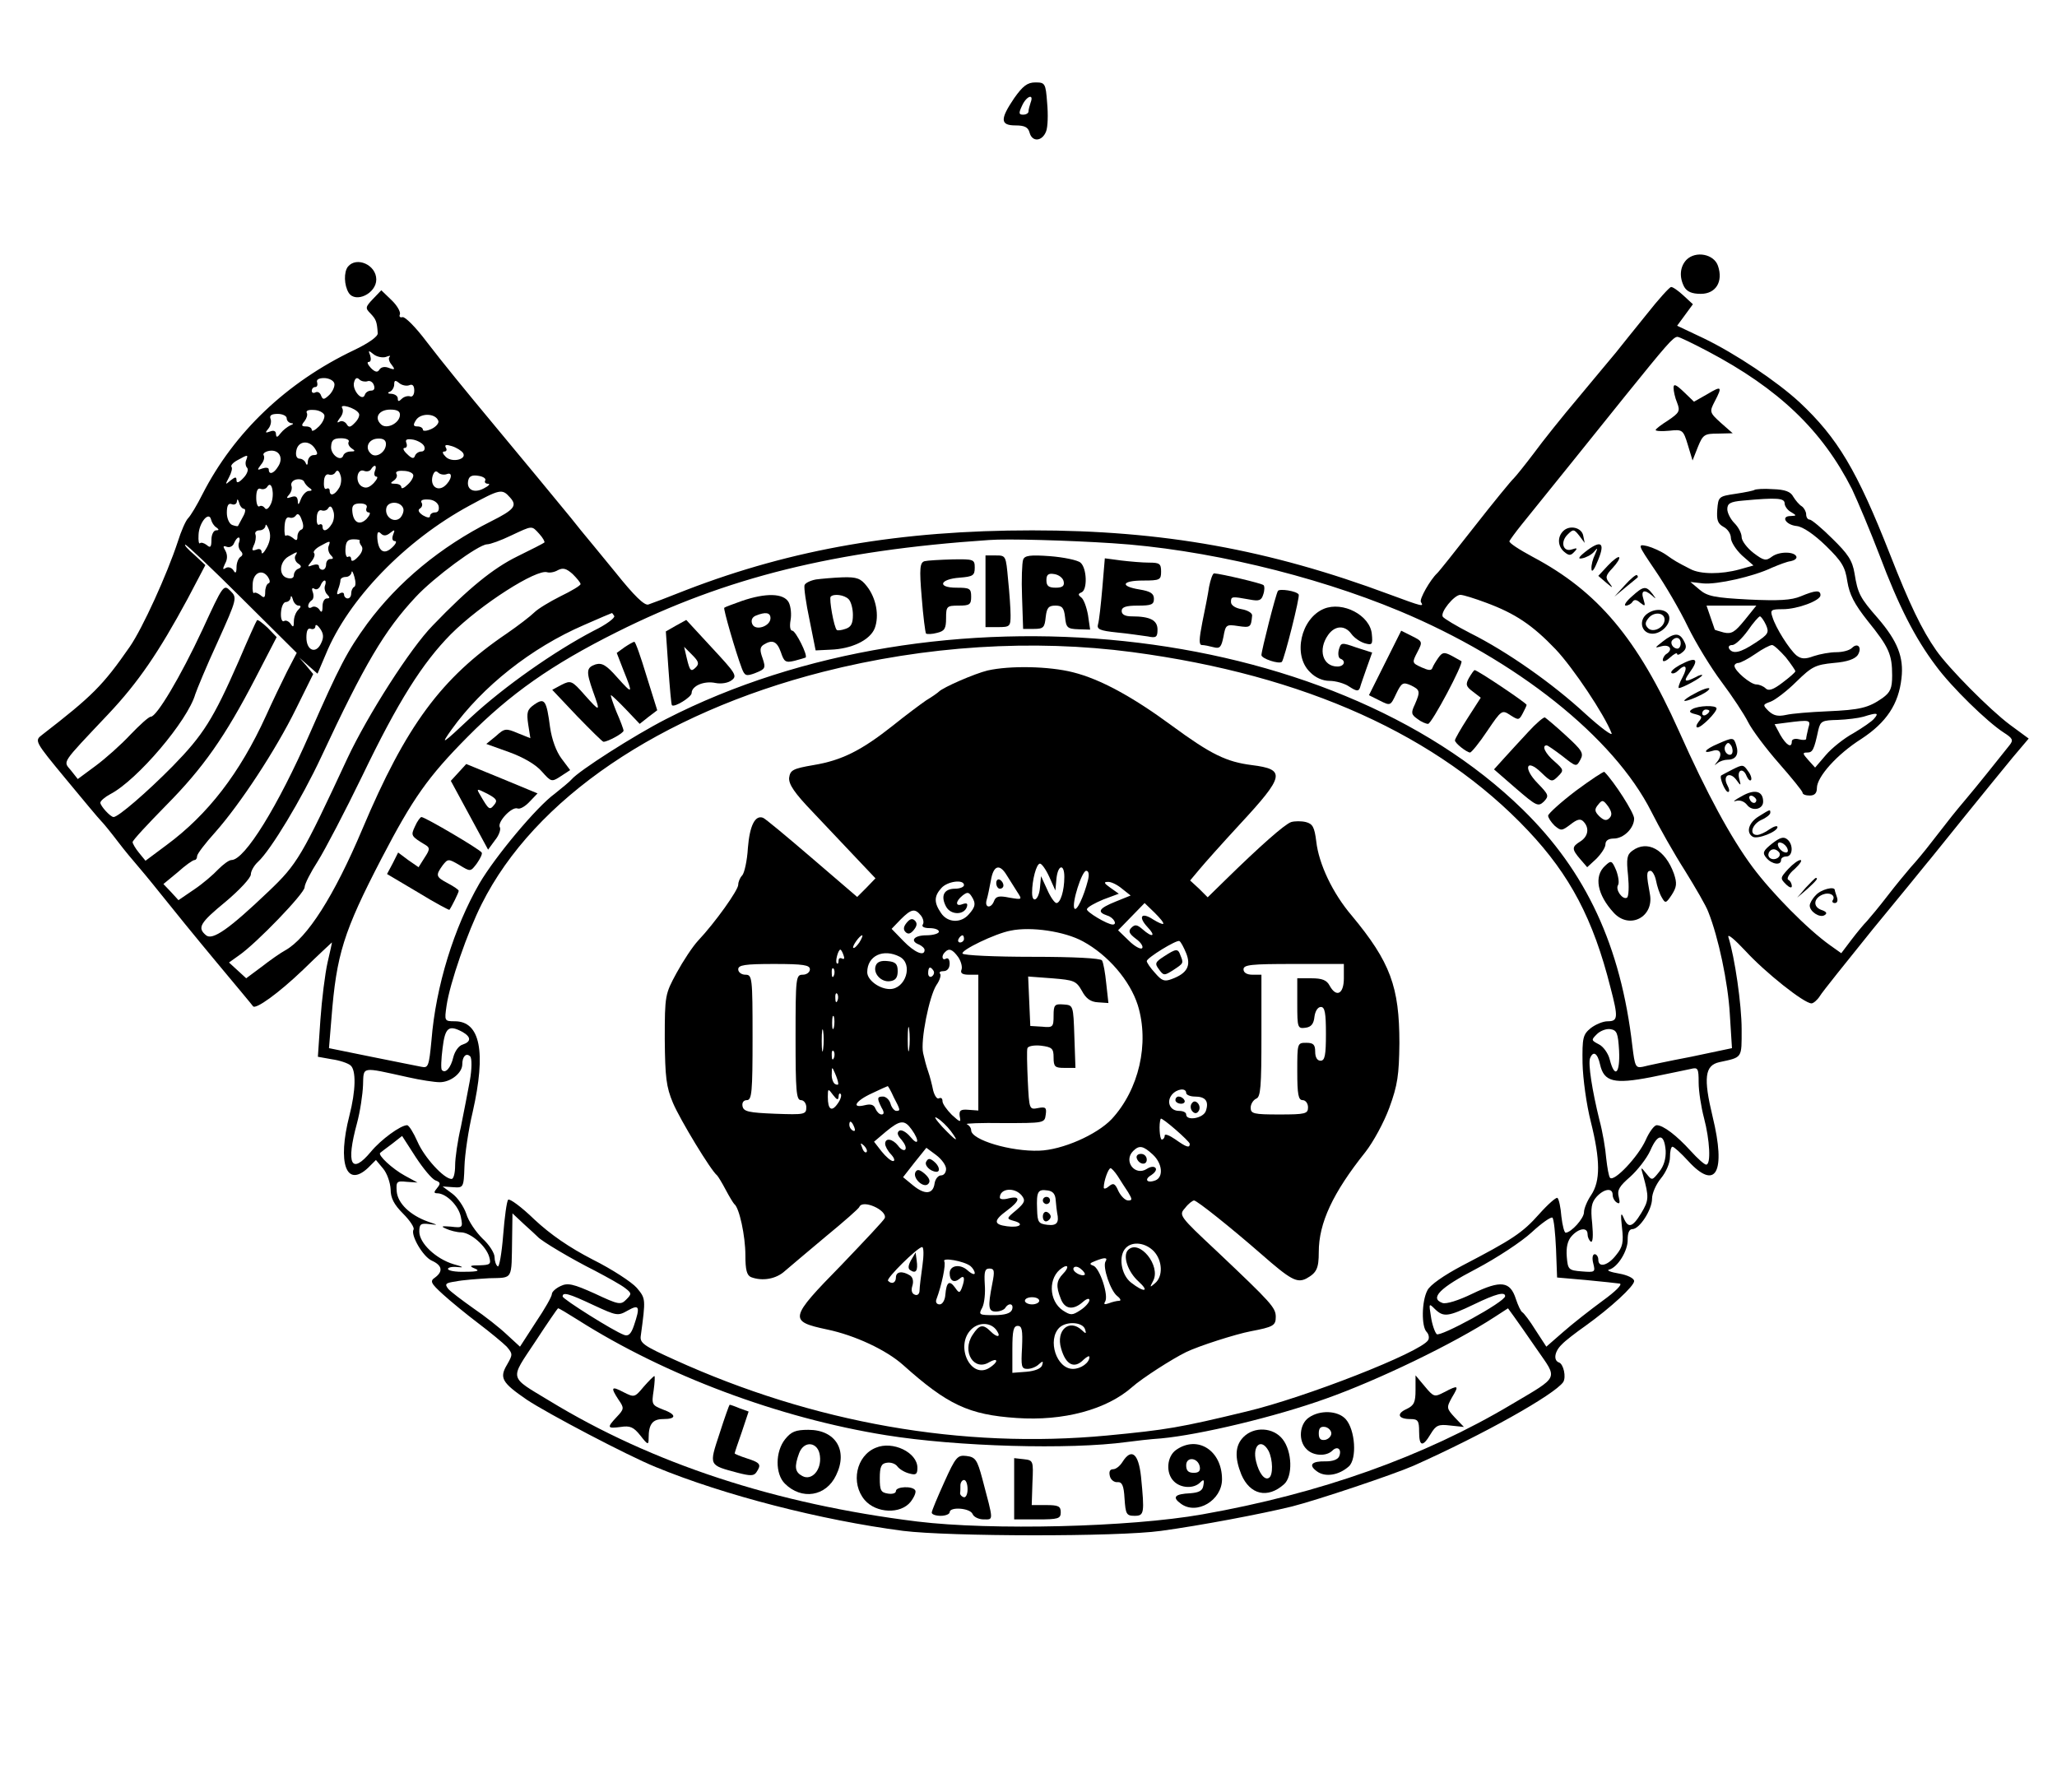 <?xml version="1.0" standalone="no"?>
<!DOCTYPE svg PUBLIC "-//W3C//DTD SVG 20010904//EN" "http://www.w3.org/TR/2001/REC-SVG-20010904/DTD/svg10.dtd">
<svg xmlns="http://www.w3.org/2000/svg" version="1.0" width="574pt" height="500pt" viewBox="0 0 574 500" preserveAspectRatio="xMidYMid meet">

<g transform="translate(0,500) scale(0.1,-0.1)" fill="#000000" stroke="none">
<path d="M2830 4726 c-40 -59 -39 -76 4 -76 25 0 35 -5 39 -20 7 -27 35 -25 46 3 5 12 6 48 3 80 -4 55 -6 57 -33 57 -22 0 -35 -10 -59 -44z m46 -12 c-3 -9 -6 -20 -6 -25 0 -5 -7 -9 -15 -9 -12 0 -13 4 -3 25 12 27 34 35 24 9z"/>
<path d="M4706 4275 c-18 -19 -21 -48 -6 -76 8 -13 21 -19 46 -19 42 0 63 34 48 78 -11 33 -62 43 -88 17z"/>
<path d="M971 4256 c-12 -15 -11 -52 2 -73 19 -30 77 -2 77 37 0 41 -55 65 -79 36z"/>
<path d="M4595 4123 c-33 -41 -72 -89 -86 -107 -14 -17 -62 -74 -105 -126 -44 -52 -100 -122 -124 -155 -25 -33 -50 -64 -56 -70 -6 -5 -56 -66 -110 -135 -54 -69 -100 -127 -104 -130 -19 -18 -50 -72 -45 -80 9 -14 5 -13 -87 21 -338 126 -634 179 -998 179 -367 0 -668 -52 -964 -166 -50 -20 -98 -38 -107 -41 -11 -3 -39 24 -91 89 -42 51 -85 104 -97 118 -11 14 -24 30 -28 35 -7 9 -174 211 -215 260 -79 95 -142 172 -188 232 -30 40 -60 70 -67 68 -7 -2 -10 2 -7 8 2 7 -8 25 -24 40 l-28 27 -23 -24 c-22 -23 -22 -26 -7 -41 15 -16 18 -22 20 -55 1 -9 -26 -28 -66 -47 -189 -90 -335 -230 -423 -402 -15 -30 -33 -60 -40 -67 -7 -7 -20 -37 -29 -66 -30 -91 -98 -241 -134 -293 -75 -108 -104 -137 -245 -246 -21 -16 -20 -18 66 -122 48 -58 92 -111 100 -119 7 -7 28 -33 47 -58 19 -25 41 -51 48 -59 7 -8 39 -46 70 -85 31 -39 101 -125 156 -191 55 -66 101 -121 102 -123 7 -10 71 36 140 102 43 42 80 76 80 76 1 0 -5 -25 -12 -56 -7 -31 -16 -103 -20 -160 l-7 -103 39 -7 c22 -3 45 -11 52 -17 16 -13 15 -70 -3 -140 -34 -133 -9 -203 52 -146 l22 22 20 -24 c11 -13 20 -39 21 -58 0 -24 9 -42 35 -68 19 -19 32 -39 29 -44 -9 -15 26 -76 51 -87 29 -13 32 -30 9 -47 -15 -10 -12 -16 22 -47 22 -20 66 -56 99 -81 33 -25 68 -54 79 -65 17 -20 17 -22 1 -50 -22 -37 -15 -50 55 -98 57 -38 281 -156 360 -188 192 -79 461 -148 690 -178 129 -16 598 -17 720 0 110 15 279 47 365 68 71 18 283 89 340 114 197 88 392 198 417 233 9 14 1 51 -12 55 -16 6 -12 31 8 50 9 10 39 33 66 52 71 51 136 111 136 125 0 8 -19 17 -42 21 -24 4 -36 9 -28 11 24 6 53 53 52 84 0 18 4 29 13 29 20 0 55 54 55 85 0 15 11 40 25 57 14 17 25 42 25 59 0 16 3 29 7 29 4 0 24 -18 44 -40 77 -84 106 -32 68 124 -26 108 -22 143 19 152 65 14 62 10 62 92 0 68 -19 200 -37 257 -3 11 18 -7 48 -39 54 -59 163 -146 184 -146 5 0 16 9 23 20 7 12 74 95 148 187 75 91 142 173 149 182 8 9 55 68 106 131 51 63 112 138 136 167 l44 52 -53 39 c-56 42 -170 157 -205 207 -40 57 -75 130 -129 268 -92 234 -146 325 -253 425 -63 58 -178 135 -267 178 l-74 35 22 30 22 30 -26 24 c-15 14 -31 25 -35 24 -4 0 -35 -34 -68 -76z m170 -103 c199 -105 320 -221 403 -385 16 -34 51 -117 77 -185 53 -141 99 -231 157 -308 44 -60 144 -157 189 -186 25 -16 28 -21 17 -35 -27 -34 -94 -118 -123 -152 -32 -38 -40 -48 -95 -119 -19 -25 -45 -56 -58 -70 -12 -14 -42 -50 -65 -80 -23 -30 -49 -61 -57 -70 -9 -9 -28 -32 -44 -53 l-28 -37 -31 22 c-62 44 -162 145 -217 219 -60 81 -127 204 -205 379 -116 259 -227 390 -408 486 -37 20 -67 39 -65 44 2 4 17 25 34 46 85 105 195 242 289 359 114 141 134 165 146 165 5 0 42 -18 84 -40z m-3688 -16 c10 4 14 4 10 0 -4 -4 -1 -14 6 -22 10 -13 9 -15 -7 -9 -12 5 -22 3 -27 -4 -5 -9 -12 -8 -24 4 -9 10 -12 17 -6 17 6 0 7 8 4 18 -6 15 -5 15 10 3 9 -7 25 -10 34 -7z m-144 -74 c2 -8 -5 -23 -14 -32 -15 -14 -18 -14 -23 -2 -3 9 -10 12 -16 9 -5 -3 -10 -1 -10 4 0 6 4 11 10 11 5 0 7 6 5 13 -3 7 4 12 19 12 14 0 27 -7 29 -15z m92 6 c7 3 15 -2 18 -10 4 -10 1 -16 -7 -16 -8 0 -16 -5 -18 -12 -7 -20 -36 14 -30 35 3 12 8 15 15 8 5 -5 15 -7 22 -5z m117 -11 c9 4 14 -1 14 -15 0 -11 -5 -19 -12 -16 -6 2 -17 -1 -23 -7 -8 -8 -11 -8 -11 1 0 7 -8 12 -17 13 -11 0 -13 3 -5 6 6 2 12 12 12 20 0 12 3 13 14 4 7 -6 20 -9 28 -6z m-141 -78 c4 -5 -1 -17 -10 -26 -13 -14 -18 -15 -24 -4 -5 7 -14 10 -20 6 -7 -4 -7 -1 1 10 8 9 11 21 7 28 -9 14 37 1 46 -14z m-96 -5 c2 -7 -4 -21 -15 -32 -11 -11 -20 -15 -20 -10 0 6 -7 10 -16 10 -13 0 -14 3 -4 15 6 8 9 18 6 23 -3 6 5 9 19 8 14 0 27 -7 30 -14z m211 -1 c-2 -23 -38 -40 -53 -25 -20 19 -5 41 26 41 20 0 28 -5 27 -16z m-316 -8 c0 -7 6 -13 13 -14 7 0 6 -3 -3 -6 -8 -4 -20 -13 -27 -22 -9 -12 -12 -13 -13 -2 0 8 -6 11 -16 7 -14 -5 -15 -4 -5 8 6 7 9 20 6 27 -4 10 3 14 20 14 14 0 25 -6 25 -12z m423 -7 c3 -6 -6 -17 -19 -23 -13 -6 -24 -7 -24 -2 0 5 -7 9 -15 9 -12 0 -13 4 -4 18 13 20 54 19 62 -2z m-250 -59 c-3 -5 1 -13 8 -18 11 -7 11 -9 -3 -9 -9 0 -18 -5 -20 -11 -6 -19 -36 2 -34 25 1 18 7 23 28 23 15 0 24 -5 21 -10z m104 -6 c0 -23 -28 -41 -42 -27 -18 16 -7 41 19 42 15 1 23 -4 23 -15z m107 -7 c3 -8 -1 -14 -8 -14 -8 0 -16 -6 -18 -12 -3 -9 -9 -8 -22 5 -10 9 -13 17 -7 17 6 0 8 6 5 14 -4 10 2 12 20 9 13 -3 27 -11 30 -19z m-305 -6 c9 -14 8 -18 -4 -18 -8 0 -15 -8 -16 -17 0 -11 -3 -13 -6 -5 -2 6 -10 12 -17 12 -8 0 -12 9 -9 23 5 27 36 30 52 5z m413 -12 c12 -18 -31 -28 -48 -11 -9 9 -11 15 -4 15 6 0 8 5 4 11 -4 8 1 9 17 4 13 -4 27 -13 31 -19z m-516 -38 c-12 -20 -26 -24 -26 -8 0 5 -8 6 -17 3 -16 -6 -16 -5 -5 10 8 9 11 20 8 26 -4 5 4 11 16 13 27 4 40 -20 24 -44z m-89 18 c-3 -7 -2 -17 3 -22 4 -5 -1 -18 -11 -28 -12 -13 -19 -15 -19 -7 0 11 -3 11 -17 0 -15 -13 -15 -12 -4 9 7 13 10 26 7 29 -3 4 4 12 17 19 29 16 30 16 24 0z m359 -31 c-3 -8 -1 -15 4 -15 6 0 2 -8 -7 -18 -13 -13 -22 -16 -34 -9 -19 12 -13 51 7 43 7 -3 16 -1 19 4 10 16 18 12 11 -5z m-100 -47 c-12 -20 -26 -24 -26 -7 0 5 -4 8 -9 5 -5 -3 -8 5 -7 19 0 15 6 23 13 21 7 -3 16 0 19 6 5 8 10 5 14 -8 4 -10 2 -27 -4 -36z m207 37 c2 -5 -5 -18 -15 -27 -10 -10 -18 -13 -18 -8 0 6 -8 10 -17 10 -14 0 -15 2 -4 9 7 5 11 13 7 19 -3 6 5 9 19 8 14 0 26 -5 28 -11z m94 2 c18 7 13 -18 -7 -34 -20 -15 -40 1 -33 28 4 13 9 17 16 10 5 -5 16 -7 24 -4z m107 -18 c-3 -5 1 -9 8 -9 7 0 2 -6 -12 -13 -28 -15 -50 -3 -43 24 3 11 12 14 29 11 13 -2 21 -8 18 -13z m-490 -21 c8 -5 7 -8 -2 -8 -7 0 -17 -10 -22 -22 -6 -17 -9 -19 -9 -6 -1 12 -6 15 -18 11 -14 -5 -15 -3 -6 7 6 7 9 18 6 25 -2 7 4 15 14 17 10 2 20 -1 22 -7 2 -5 9 -13 15 -17z m-108 -44 c-6 -13 -13 -18 -17 -12 -4 6 -11 8 -15 5 -5 -3 -9 8 -9 24 0 19 4 28 12 25 7 -3 16 0 19 6 13 20 21 -24 10 -48z m667 18 c21 -23 13 -34 -53 -67 -141 -71 -259 -169 -345 -285 -56 -77 -78 -119 -161 -308 -88 -201 -181 -352 -218 -352 -7 0 -23 -12 -37 -26 -13 -14 -43 -40 -67 -56 l-44 -30 -21 23 -21 22 40 33 c21 19 42 34 47 34 4 0 7 5 7 11 0 6 23 36 51 67 69 78 168 228 225 344 l48 97 -19 23 -20 23 26 -23 25 -22 23 54 c63 154 222 318 401 415 85 46 91 48 113 23z m-742 -32 c5 0 4 -10 -3 -22 -7 -13 -13 -24 -14 -26 -1 -1 -8 0 -16 3 -8 3 -15 18 -15 34 0 20 4 28 14 24 7 -3 14 1 14 8 1 8 3 6 6 -3 2 -10 9 -18 14 -18z m543 8 c2 -11 -1 -18 -10 -18 -8 0 -14 -5 -14 -10 0 -6 -8 -5 -20 2 -12 8 -15 15 -8 19 6 4 8 11 4 17 -3 6 4 9 19 8 14 0 26 -8 29 -18z m-201 -5 c-3 -7 0 -13 6 -13 6 0 3 -8 -6 -18 -20 -20 -38 -10 -40 23 -1 15 5 20 22 20 14 0 21 -5 18 -12z m102 -1 c3 -7 -1 -19 -8 -27 -17 -16 -44 2 -39 27 4 20 39 20 47 0z m-199 -44 c-12 -20 -26 -24 -26 -7 0 5 -4 8 -9 5 -5 -3 -8 5 -7 19 0 15 6 23 13 21 7 -3 16 0 19 6 5 8 10 5 14 -8 4 -10 2 -27 -4 -36z m-322 -10 c8 -6 7 -8 -1 -8 -7 0 -13 -12 -13 -26 0 -21 -3 -24 -13 -15 -8 6 -16 8 -19 5 -3 -3 -5 7 -4 23 1 34 29 68 35 43 2 -8 8 -18 15 -22z m237 -6 c-6 -2 -11 -11 -11 -19 0 -12 -3 -13 -13 -4 -8 6 -16 9 -19 6 -3 -3 -5 8 -4 25 1 19 5 28 13 26 7 -3 15 0 19 6 5 7 11 2 16 -13 6 -15 5 -25 -1 -27z m-96 -49 c-8 -15 -15 -22 -15 -14 0 8 -6 11 -15 7 -12 -4 -13 -2 -7 12 5 9 7 23 5 30 -3 6 2 12 11 12 9 0 16 6 17 13 0 6 4 2 9 -10 6 -15 5 -31 -5 -50z m760 37 c10 -11 16 -22 14 -24 -2 -2 -37 -20 -76 -39 -67 -33 -136 -89 -235 -192 -63 -64 -182 -251 -238 -370 -128 -275 -140 -296 -221 -373 -110 -105 -156 -137 -174 -122 -25 21 -18 34 55 94 38 32 70 66 70 76 0 9 9 25 20 35 35 32 121 174 177 294 120 257 176 352 263 445 50 54 174 146 199 147 9 0 39 11 66 24 62 29 58 29 80 5z m-416 3 c12 10 14 9 8 -5 -4 -11 -2 -18 5 -18 6 0 3 -8 -8 -18 -22 -21 -38 -11 -41 25 -1 18 2 22 10 14 7 -7 15 -7 26 2z m-422 -27 c-3 -7 -1 -18 5 -24 6 -6 6 -12 -1 -16 -6 -4 -11 -17 -11 -29 0 -16 -3 -19 -9 -8 -5 7 -14 10 -21 6 -9 -6 -9 -3 -2 12 7 12 7 25 1 36 -8 13 -6 15 4 11 8 -3 17 2 20 10 4 9 9 16 13 16 3 0 4 -6 1 -14z m337 5 c-2 -2 0 -9 5 -15 5 -7 1 -19 -10 -30 -11 -12 -19 -14 -19 -7 0 7 -4 10 -9 7 -4 -3 -8 7 -7 22 1 21 6 27 23 27 12 0 19 -2 17 -4z m2101 -7 c252 -16 558 -88 800 -189 326 -136 598 -352 703 -560 22 -44 64 -118 94 -165 29 -47 59 -98 65 -115 28 -70 55 -197 60 -285 l6 -95 -114 -24 c-63 -12 -124 -25 -135 -28 -20 -4 -22 1 -29 58 -32 279 -129 487 -306 660 -539 527 -1631 642 -2391 252 -88 -45 -243 -144 -263 -168 -5 -6 -27 -24 -47 -40 -50 -36 -166 -175 -210 -250 -71 -123 -122 -287 -134 -438 -7 -73 -9 -78 -28 -74 -12 2 -74 15 -140 28 l-118 24 7 85 c14 176 33 239 140 445 87 167 129 227 240 339 119 120 234 201 416 292 306 153 608 228 1039 257 50 4 222 -1 345 -9z m-2188 -8 c-3 -7 0 -19 6 -25 8 -8 8 -11 -1 -11 -7 0 -12 -7 -12 -15 0 -8 -4 -15 -10 -15 -5 0 -10 4 -10 10 0 5 -8 6 -17 3 -16 -6 -16 -5 -4 10 8 10 11 20 7 24 -3 3 4 12 17 19 29 16 30 16 24 0z m-241 -147 l152 -151 -27 -52 c-14 -28 -41 -84 -59 -124 -73 -160 -162 -275 -277 -360 l-59 -44 -18 22 c-10 12 -18 26 -18 30 0 5 42 50 93 102 104 105 165 192 250 356 l59 114 -25 26 c-15 14 -28 24 -30 21 -2 -2 -25 -53 -51 -114 -71 -162 -99 -206 -184 -293 -71 -72 -152 -142 -165 -142 -9 0 -37 31 -37 40 0 5 13 16 28 24 75 39 216 205 237 279 4 12 31 78 62 145 55 122 55 124 36 143 -19 19 -20 18 -78 -108 -62 -133 -128 -243 -144 -243 -6 0 -31 -23 -57 -50 -26 -28 -70 -67 -97 -87 l-50 -37 -19 24 c-22 27 -30 15 104 157 84 89 141 173 221 321 l50 95 -31 29 c-18 15 -29 28 -25 28 4 0 76 -68 159 -151z m148 120 c-3 -6 0 -16 7 -21 11 -7 11 -11 2 -15 -7 -2 -13 -11 -13 -18 0 -8 -7 -11 -18 -8 -25 6 -23 45 3 60 26 15 27 15 19 2z m796 -79 c0 -4 -25 -19 -56 -34 -30 -15 -63 -35 -73 -45 -10 -10 -45 -37 -77 -59 -183 -124 -281 -257 -403 -546 -79 -187 -154 -304 -215 -338 -13 -7 -43 -28 -66 -46 l-43 -32 -24 22 -24 22 28 20 c48 33 183 173 183 190 0 9 17 42 37 73 20 32 76 139 124 238 100 208 168 315 247 395 84 84 240 183 269 173 7 -2 20 0 30 6 14 7 23 5 41 -11 12 -12 22 -24 22 -28z m-871 2 c-5 -2 -9 -13 -9 -24 0 -16 -3 -18 -13 -9 -8 6 -16 9 -18 6 -3 -2 -5 8 -4 23 0 32 25 46 42 23 6 -9 8 -17 2 -19z m239 -10 c-4 -2 -8 -10 -8 -18 0 -8 -4 -14 -10 -14 -5 0 -10 5 -10 11 0 5 -5 7 -12 3 -8 -5 -9 -2 -5 10 4 10 7 22 7 27 0 5 7 9 15 9 8 0 15 6 16 13 1 6 4 1 8 -13 4 -14 4 -26 -1 -28z m-81 4 c-3 -7 0 -19 6 -25 8 -8 8 -11 -1 -11 -7 0 -12 -10 -12 -22 0 -17 -3 -19 -9 -9 -5 7 -14 10 -20 7 -6 -4 -11 -3 -11 3 0 5 4 12 10 16 5 3 6 13 3 22 -4 10 -2 14 4 10 6 -4 13 0 17 8 3 8 8 15 12 15 3 0 4 -6 1 -14z m-74 -56 c8 0 7 -4 -1 -12 -7 -7 -12 -21 -12 -32 0 -16 -2 -18 -9 -7 -5 7 -13 11 -18 8 -6 -4 -10 7 -9 23 1 17 7 30 14 30 6 0 13 6 13 13 1 6 3 4 6 -5 2 -10 10 -18 16 -18z m3314 8 c81 -30 129 -62 194 -130 49 -52 136 -182 156 -234 4 -10 -29 14 -73 54 -92 85 -219 174 -321 225 -39 20 -74 41 -77 46 -8 12 32 61 49 61 8 0 40 -10 72 -22z m-2433 -37 c3 -5 -22 -24 -57 -41 -111 -58 -250 -156 -342 -241 -83 -78 -87 -80 -55 -35 86 120 222 228 370 292 41 18 76 33 77 33 1 1 4 -3 7 -8z m-818 -76 c-14 -31 -41 -21 -41 16 0 19 4 28 13 24 6 -2 12 1 12 7 0 7 6 4 13 -6 10 -14 11 -25 3 -41z m2265 -25 c480 -64 852 -232 1103 -498 117 -124 182 -247 230 -438 22 -84 21 -94 -8 -94 -13 0 -34 -9 -47 -19 -22 -18 -24 -27 -23 -98 1 -43 11 -116 23 -163 27 -108 27 -166 1 -205 -11 -16 -20 -38 -20 -48 0 -17 -35 -56 -51 -57 -4 0 -9 20 -12 45 -2 26 -7 49 -11 52 -3 3 -26 -17 -51 -45 -47 -53 -75 -71 -215 -144 -51 -27 -90 -54 -97 -69 -16 -30 -17 -101 -2 -116 6 -6 8 -17 4 -23 -21 -34 -343 -160 -507 -199 -186 -45 -222 -51 -389 -67 -404 -38 -819 35 -1208 212 -84 38 -96 46 -93 66 14 104 14 104 -11 134 -14 16 -69 52 -123 79 -66 34 -118 70 -163 112 -36 35 -69 59 -73 55 -4 -4 -10 -48 -14 -99 -4 -51 -11 -90 -15 -87 -5 3 -9 15 -9 26 0 11 -15 35 -34 52 -18 18 -39 48 -45 69 -7 20 -24 45 -39 56 l-27 20 29 -2 c29 -2 30 -2 32 58 1 33 11 102 23 152 38 168 21 253 -50 253 -29 0 -29 1 -23 43 9 63 59 207 98 284 147 294 498 532 952 648 287 73 586 92 865 55z m-1870 -1060 c24 -14 24 -27 0 -35 -11 -3 -22 -19 -26 -35 -7 -30 -22 -47 -32 -36 -3 3 -2 30 2 61 7 58 17 66 56 45z m3227 -52 c3 -64 -12 -79 -26 -25 -4 17 -18 37 -31 43 -21 11 -21 12 -5 28 9 9 26 16 38 14 18 -3 21 -11 24 -60z m-3207 -84 c-6 -32 -17 -90 -25 -129 -9 -38 -16 -87 -16 -107 0 -21 -4 -38 -10 -38 -21 0 -76 60 -95 104 -11 25 -24 46 -29 46 -18 0 -73 -40 -101 -74 -55 -66 -70 -35 -39 79 9 33 16 81 17 107 2 53 -7 51 125 22 35 -8 75 -14 89 -14 31 0 63 26 63 50 0 22 11 33 22 22 5 -5 5 -35 -1 -68z m3154 45 c11 -48 39 -55 142 -35 48 10 98 20 111 23 20 5 22 2 22 -38 0 -24 7 -69 15 -99 16 -61 20 -130 6 -130 -5 0 -24 17 -43 38 -40 44 -77 72 -95 72 -7 0 -21 -19 -31 -42 -21 -46 -87 -116 -99 -105 -4 4 -8 29 -11 55 -2 26 -10 74 -19 107 -20 81 -32 157 -26 172 9 22 21 14 28 -18z m-3250 -323 c14 -5 15 -9 5 -21 -10 -12 -10 -15 1 -15 25 -1 59 -35 65 -66 6 -30 5 -31 -28 -27 -26 2 -29 1 -13 -6 11 -5 30 -10 42 -10 27 -1 69 -38 78 -68 6 -21 3 -23 -27 -24 -27 0 -30 -2 -13 -9 15 -6 8 -9 -27 -9 -27 -1 -48 3 -48 8 0 4 12 7 28 5 18 -2 14 1 -12 8 -50 15 -96 59 -96 91 0 21 4 24 28 21 26 -3 25 -3 -4 7 -50 18 -84 51 -87 84 -2 28 0 30 28 27 l30 -2 -35 19 c-35 19 -77 58 -69 64 2 2 17 13 33 25 l28 22 38 -59 c21 -32 45 -61 55 -65z m3433 83 c1 -22 -5 -43 -18 -59 -20 -25 -20 -25 -36 -5 -16 20 -16 19 -9 -5 17 -61 16 -70 -5 -105 -25 -41 -37 -44 -50 -12 -7 16 -8 8 -4 -28 5 -42 2 -55 -16 -77 -23 -30 -50 -37 -50 -13 0 8 -5 15 -10 15 -6 0 -8 -11 -4 -26 6 -24 5 -25 -32 -22 -37 3 -39 5 -42 41 -2 26 2 45 14 58 20 22 44 25 44 5 0 -8 4 -17 9 -21 6 -3 7 17 4 50 -5 45 -2 59 12 75 21 23 45 26 45 6 0 -8 5 -18 12 -22 8 -5 9 0 5 16 -5 19 2 30 32 56 20 18 46 51 56 73 21 49 39 49 43 0z m-3148 -240 c10 -12 96 -63 160 -95 36 -19 74 -40 85 -49 18 -14 18 -16 2 -32 -15 -15 -21 -14 -87 17 -60 27 -76 31 -96 21 -13 -6 -24 -16 -24 -22 0 -7 -20 -42 -45 -79 l-44 -68 -37 34 c-20 19 -62 52 -93 73 -31 22 -63 46 -70 54 -11 14 -8 17 21 21 18 4 60 7 93 9 68 2 62 -7 64 111 l1 70 32 -30 c18 -16 35 -32 38 -35z m2842 -34 l3 -80 80 -7 c44 -4 87 -9 95 -10 8 -2 -12 -22 -48 -48 -34 -25 -84 -64 -110 -87 l-47 -41 -30 46 c-16 26 -33 48 -37 50 -4 2 -12 19 -18 37 -16 50 -42 53 -121 15 -39 -19 -74 -30 -84 -26 -36 13 -8 42 94 95 57 30 127 76 155 102 28 26 54 44 58 41 4 -4 8 -43 10 -87z m-2686 -157 c65 -30 68 -31 96 -15 32 18 35 11 17 -42 -8 -24 -16 -31 -28 -26 -30 11 -171 100 -171 107 0 13 16 9 86 -24z m2544 25 c0 -16 -182 -115 -191 -106 -5 5 -13 27 -16 49 -6 37 -6 38 11 21 24 -23 36 -22 109 13 62 30 87 36 87 23z m-2588 -66 c244 -155 561 -274 860 -322 199 -32 512 -41 673 -19 22 3 65 8 95 10 108 10 318 60 460 111 144 51 356 153 471 228 l37 24 16 -22 c9 -12 38 -54 65 -93 58 -84 64 -73 -71 -153 -245 -146 -534 -249 -863 -307 -203 -36 -589 -45 -795 -20 -396 49 -740 162 -1027 337 -114 69 -111 57 -40 164 34 52 63 94 64 94 2 1 26 -14 55 -32z"/>
<path d="M4670 3918 c0 -9 4 -28 10 -42 9 -23 6 -28 -25 -49 -19 -12 -35 -24 -35 -27 0 -3 17 -4 38 -2 37 4 39 3 52 -40 l13 -43 15 38 c14 34 18 37 56 37 l41 1 -33 29 c-32 29 -32 31 -17 60 22 42 19 44 -21 20 l-37 -21 -28 27 c-22 21 -29 24 -29 12z"/>
<path d="M4896 3633 c-2 -2 -26 -7 -53 -11 -47 -7 -48 -8 -51 -44 -2 -29 1 -39 17 -48 12 -6 21 -20 21 -31 0 -11 14 -33 31 -49 l32 -28 -39 -11 c-51 -14 -109 -14 -137 1 -39 20 -44 23 -68 40 -13 9 -37 20 -52 24 -28 6 -28 6 22 -68 28 -41 69 -111 91 -157 22 -45 64 -114 94 -154 30 -40 63 -90 74 -112 11 -22 50 -74 86 -115 36 -41 66 -78 66 -82 0 -5 9 -8 20 -8 14 0 20 7 20 21 0 31 56 94 124 137 70 46 104 97 112 169 7 59 -11 104 -66 168 -50 57 -56 69 -65 125 -6 36 -18 54 -62 97 -29 29 -58 53 -63 53 -6 0 -10 7 -10 15 0 7 -6 18 -12 22 -7 4 -18 17 -24 27 -7 14 -23 20 -57 21 -25 2 -48 0 -51 -2z m84 -38 c0 -7 8 -19 18 -24 16 -10 16 -10 -1 -11 -29 0 -14 -25 17 -28 17 -2 48 -23 81 -55 45 -44 54 -59 60 -100 6 -36 19 -62 57 -110 59 -73 68 -93 68 -152 0 -36 -5 -47 -27 -63 -39 -27 -61 -33 -155 -37 -46 -2 -97 -6 -114 -10 -23 -5 -35 -2 -49 11 -17 17 -16 18 6 26 13 5 46 30 72 56 43 42 53 47 104 52 38 3 59 11 67 22 13 21 0 36 -16 20 -7 -7 -26 -12 -44 -12 -17 0 -45 -5 -63 -11 -24 -9 -35 -8 -48 2 -20 17 -58 77 -67 107 -7 20 -4 22 29 22 41 0 105 24 105 39 0 15 -14 14 -55 -3 -26 -11 -61 -13 -146 -9 -95 5 -115 9 -137 28 l-25 21 35 -4 c38 -4 141 19 193 44 19 8 42 17 52 18 10 2 17 7 16 12 -4 15 -47 16 -68 1 -17 -13 -23 -12 -52 10 -18 14 -33 34 -33 44 0 11 -9 28 -20 39 -11 11 -20 29 -20 39 0 16 8 21 43 24 97 9 117 7 117 -8z m-112 -326 c-27 -33 -36 -39 -58 -34 -14 4 -25 7 -25 8 0 1 -6 17 -12 35 l-11 32 69 0 70 0 -33 -41z m60 -13 c9 -21 7 -26 -30 -50 -42 -28 -63 -32 -73 -16 -3 6 1 10 9 10 8 0 27 18 43 40 15 22 31 40 34 40 3 0 11 -11 17 -24z m55 -90 c15 -19 27 -37 27 -39 0 -3 -16 -17 -36 -32 -26 -20 -39 -24 -47 -16 -6 6 -18 11 -26 11 -16 0 -61 38 -61 52 0 4 5 8 11 8 5 0 27 11 47 25 20 14 41 25 47 25 5 0 22 -16 38 -34z m247 -171 c-6 -8 -33 -26 -58 -41 -26 -14 -61 -42 -77 -61 l-30 -35 -19 21 c-16 18 -17 21 -3 21 15 0 19 7 31 63 6 25 11 27 54 28 26 1 58 5 72 9 38 12 44 11 30 -5z m-184 -27 c-3 -13 -6 -26 -6 -30 0 -3 -9 -4 -20 -1 -11 3 -20 0 -20 -6 0 -20 -15 -11 -32 18 l-16 30 31 4 c70 9 70 8 63 -15z"/>
<path d="M4362 3518 c-17 -17 -15 -43 3 -58 13 -11 18 -11 28 0 10 10 8 12 -6 7 -25 -9 -34 20 -13 41 16 16 18 16 33 -3 l15 -20 -4 20 c-4 23 -38 31 -56 13z"/>
<path d="M4430 3465 c-25 -19 -29 -26 -15 -23 11 2 26 10 33 18 11 13 11 12 3 -7 -6 -12 -11 -30 -10 -40 0 -11 6 -6 15 16 24 54 15 66 -26 36z"/>
<path d="M4487 3422 l-27 -29 22 -19 c19 -16 20 -16 9 -1 -12 15 -11 21 9 42 13 14 21 27 18 30 -2 3 -17 -8 -31 -23z"/>
<path d="M4534 3367 l-29 -32 30 25 c17 14 32 26 34 28 2 1 2 4 -1 7 -2 3 -18 -10 -34 -28z"/>
<path d="M4553 3335 c-15 -13 -23 -25 -16 -25 6 0 15 5 18 10 5 8 12 7 22 -2 14 -11 15 -10 9 10 -8 24 2 29 24 10 12 -11 12 -10 1 5 -18 23 -25 22 -58 -8z"/>
<path d="M4596 3287 c-23 -17 -17 -51 10 -55 26 -4 56 24 52 47 -4 21 -38 26 -62 8z m49 -16 c0 -22 -32 -38 -46 -24 -9 9 -9 16 1 28 15 19 45 16 45 -4z"/>
<path d="M4640 3210 c-24 -19 -24 -19 -2 -13 22 5 31 -10 12 -22 -5 -3 -10 -11 -10 -17 0 -6 9 -3 20 7 11 10 20 15 20 10 0 -4 7 -2 15 5 11 9 12 17 4 31 -12 24 -27 24 -59 -1z m50 -5 c0 -8 -4 -15 -9 -15 -13 0 -22 16 -14 24 11 11 23 6 23 -9z"/>
<path d="M4687 3144 c-16 -9 -26 -18 -23 -22 4 -3 12 0 18 6 22 22 29 12 13 -18 -9 -16 -13 -30 -10 -30 10 0 65 30 65 36 0 2 -9 0 -19 -6 -30 -15 -34 -12 -17 12 29 40 20 47 -27 22z"/>
<path d="M4728 3064 c-16 -8 -28 -17 -28 -19 0 -6 52 16 65 27 15 13 -7 9 -37 -8z"/>
<path d="M4722 3021 c-10 -6 -8 -10 9 -14 19 -5 20 -8 9 -21 -7 -9 -8 -16 -3 -16 11 0 53 42 53 53 0 10 -52 8 -68 -2z m48 -5 c0 -3 -4 -8 -10 -11 -5 -3 -10 -1 -10 4 0 6 5 11 10 11 6 0 10 -2 10 -4z"/>
<path d="M4793 2924 c-36 -15 -45 -29 -13 -19 22 7 28 -12 10 -33 -7 -9 -7 -9 2 -2 7 6 20 10 29 10 23 0 32 15 24 40 -7 23 -9 23 -52 4z m40 -27 c-3 -5 -10 -4 -15 1 -6 6 -7 16 -3 22 6 9 9 9 16 -1 4 -7 5 -17 2 -22z"/>
<path d="M4835 2853 c-17 -9 -31 -16 -32 -17 -6 -5 11 -46 19 -46 5 0 4 8 -2 19 -14 27 7 39 25 15 13 -18 14 -18 8 4 -6 25 12 30 21 6 4 -9 9 -14 12 -11 3 3 0 15 -8 25 -13 19 -15 19 -43 5z"/>
<path d="M4860 2778 c-19 -10 -27 -17 -16 -13 11 3 23 -1 31 -11 14 -19 45 -13 45 9 0 30 -24 36 -60 15z m41 -11 c-1 -12 -15 -9 -19 4 -3 6 1 10 8 8 6 -3 11 -8 11 -12z"/>
<path d="M4908 2722 c-28 -17 -37 -45 -17 -57 13 -8 69 14 69 27 0 5 -10 2 -22 -6 -12 -9 -28 -16 -35 -16 -23 0 -14 30 12 42 14 6 25 15 25 20 0 10 0 10 -32 -10z"/>
<path d="M4945 2646 c-25 -20 -28 -26 -16 -40 15 -18 41 -22 41 -6 0 6 7 10 15 10 18 0 20 34 2 48 -10 8 -20 5 -42 -12z m43 -15 c3 -8 -1 -12 -9 -9 -7 2 -15 10 -17 17 -3 8 1 12 9 9 7 -2 15 -10 17 -17z m-23 -10 c7 -12 -12 -24 -25 -16 -11 7 -4 25 10 25 5 0 11 -4 15 -9z"/>
<path d="M4990 2575 c-22 -24 -23 -26 -7 -42 10 -10 17 -12 17 -6 0 7 -4 15 -10 18 -5 3 2 17 18 30 15 14 22 25 16 25 -6 0 -21 -11 -34 -25z"/>
<path d="M5039 2523 l-24 -28 28 24 c25 23 32 31 24 31 -2 0 -14 -12 -28 -27z"/>
<path d="M5067 2502 c-10 -10 -17 -23 -17 -29 0 -17 28 -35 41 -27 9 5 6 10 -9 15 -24 9 -21 33 5 43 18 7 35 -2 28 -15 -4 -5 -1 -9 5 -9 7 0 9 7 6 16 -3 9 -6 18 -6 20 0 12 -39 2 -53 -14z"/>
<path d="M2750 3350 l0 -100 35 0 c33 0 35 2 35 33 0 17 -3 62 -7 100 -6 66 -6 67 -34 67 l-29 0 0 -100z"/>
<path d="M2855 3438 c-3 -8 -5 -55 -3 -104 l3 -89 30 0 c27 0 30 4 33 33 3 26 8 32 27 32 19 0 24 -6 27 -32 3 -29 6 -33 37 -34 l33 -1 -6 41 c-4 22 -12 44 -19 49 -9 7 -9 10 1 14 17 7 15 68 -3 83 -8 7 -47 15 -85 18 -55 4 -71 2 -75 -10z m113 -60 c3 -13 -3 -18 -22 -18 -20 0 -26 5 -26 21 0 15 5 20 22 17 13 -2 24 -11 26 -20z"/>
<path d="M2580 3434 c-13 -4 -15 -19 -8 -101 4 -53 10 -98 12 -101 3 -2 17 -2 31 2 21 5 25 12 25 41 0 33 2 35 35 35 31 0 35 3 35 25 0 23 -4 25 -41 25 -55 0 -47 24 9 28 37 3 42 6 42 28 0 23 -3 24 -62 23 -35 -1 -70 -3 -78 -5z"/>
<path d="M3076 3359 c-4 -46 -9 -92 -12 -101 -4 -14 5 -18 53 -23 32 -3 70 -9 86 -11 23 -5 27 -2 27 19 0 26 -20 37 -72 37 -18 0 -28 5 -28 15 0 11 12 15 45 15 38 0 45 3 45 19 0 15 -10 21 -40 26 -56 9 -50 25 10 25 47 0 50 2 50 25 0 22 -4 25 -34 25 -18 0 -53 3 -78 6 l-45 6 -7 -83z"/>
<path d="M3374 3363 c-3 -21 -12 -66 -19 -100 -9 -46 -10 -63 -1 -63 6 0 21 -3 32 -6 18 -5 22 0 28 29 6 34 8 35 41 30 34 -5 36 -4 39 29 1 7 -12 15 -29 18 -18 3 -30 11 -30 20 0 16 2 16 52 7 26 -5 33 -3 38 14 4 11 4 23 1 26 -4 5 -119 32 -138 33 -4 0 -10 -17 -14 -37z"/>
<path d="M2277 3383 c-16 -3 -30 -10 -32 -16 -2 -7 4 -50 14 -97 l17 -85 41 2 c60 2 111 27 124 60 13 35 4 84 -22 117 -17 22 -28 26 -67 25 -26 -1 -60 -4 -75 -6z m91 -55 c7 -7 12 -27 12 -44 0 -24 -5 -34 -21 -39 -11 -4 -22 -5 -24 -3 -8 8 -22 87 -17 93 9 9 38 5 50 -7z"/>
<path d="M3566 3351 c-6 -9 -46 -167 -46 -179 0 -10 49 -26 57 -19 7 8 51 182 47 188 -6 10 -54 17 -58 10z"/>
<path d="M2070 3323 c-25 -9 -47 -17 -49 -19 -3 -3 31 -121 49 -169 8 -21 12 -23 38 -13 28 11 29 14 20 41 -8 22 -8 31 3 38 24 15 37 10 48 -21 9 -27 13 -30 38 -24 15 4 29 8 31 9 7 6 -28 75 -37 75 -6 0 -8 12 -5 29 3 16 1 38 -5 50 -14 26 -64 27 -131 4z m80 -48 c0 -23 -43 -37 -51 -16 -4 10 0 19 10 23 27 11 41 9 41 -7z"/>
<path d="M3694 3301 c-64 -27 -87 -129 -39 -176 15 -16 36 -25 55 -25 17 0 42 -7 55 -16 20 -13 26 -14 30 -3 2 8 11 33 19 56 l15 42 -44 14 c-42 15 -43 14 -49 -6 -3 -12 -1 -23 4 -25 17 -6 11 -22 -8 -22 -41 0 -55 47 -26 88 19 27 47 28 65 3 8 -11 24 -22 37 -26 21 -6 23 -4 20 26 -5 52 -81 92 -134 70z"/>
<path d="M1886 3254 l-28 -16 7 -101 c4 -56 8 -103 10 -105 7 -7 55 23 55 34 0 20 35 35 67 28 16 -3 35 0 45 8 16 12 10 20 -55 90 l-72 78 -29 -16z m56 -116 c-14 -14 -17 -11 -26 27 l-7 30 22 -22 c18 -18 21 -25 11 -35z"/>
<path d="M3865 3150 l-45 -90 30 -15 c30 -15 30 -15 46 19 15 31 19 33 40 24 27 -13 28 -17 12 -54 -11 -23 -10 -28 7 -40 10 -8 24 -14 30 -14 10 0 100 169 93 175 -2 1 -14 8 -27 15 -21 11 -26 10 -37 -5 -7 -10 -15 -23 -17 -29 -3 -8 -11 -7 -31 2 -26 12 -26 13 -11 42 15 29 15 30 -15 45 l-30 15 -45 -90z"/>
<path d="M1743 3194 l-22 -16 19 -49 c27 -67 26 -68 -18 -19 -30 34 -42 41 -60 36 -26 -9 -27 -19 -7 -76 21 -58 20 -58 -23 -10 -36 41 -39 42 -65 29 l-26 -14 69 -73 c38 -39 71 -72 74 -72 12 0 56 24 56 31 0 4 -9 28 -20 53 -10 25 -17 46 -15 46 2 0 21 -18 42 -40 l38 -40 24 19 25 19 -30 96 c-16 53 -31 96 -34 95 -3 0 -15 -7 -27 -15z"/>
<path d="M4099 3108 c-10 -18 -8 -24 11 -38 l22 -17 -36 -56 c-20 -31 -36 -59 -36 -63 0 -8 32 -33 42 -34 4 0 26 27 48 60 40 59 41 60 65 44 22 -14 24 -14 34 5 6 11 11 22 11 24 0 5 -137 97 -145 97 -2 0 -9 -10 -16 -22z"/>
<path d="M1491 3034 c-20 -14 -22 -22 -17 -56 l6 -38 -35 14 c-33 14 -37 14 -61 -8 l-27 -22 64 -23 c39 -14 75 -35 91 -54 26 -29 27 -30 53 -13 l26 17 -24 32 c-15 20 -27 53 -32 87 -10 76 -15 84 -44 64z"/>
<path d="M4265 2958 c-22 -24 -53 -57 -68 -74 l-28 -31 61 -53 c57 -49 62 -52 78 -37 15 16 14 19 -17 51 -42 43 -32 71 10 30 28 -27 30 -27 47 -10 16 16 16 18 -10 41 -26 22 -37 45 -22 45 3 0 23 -14 44 -30 38 -30 39 -31 50 -10 10 18 5 26 -41 68 -28 26 -55 48 -58 50 -4 1 -25 -17 -46 -40z"/>
<path d="M1280 2845 l-22 -24 52 -96 52 -96 19 26 c11 13 17 30 14 36 -9 14 33 59 49 53 7 -3 22 6 34 19 l22 23 -99 41 -100 41 -21 -23z m99 -91 c-13 -16 -15 -14 -40 29 -10 17 -9 17 21 2 26 -14 29 -19 19 -31z"/>
<path d="M4397 2793 c-42 -32 -76 -63 -77 -69 0 -6 8 -18 18 -28 18 -15 20 -15 44 3 19 15 28 17 36 9 18 -18 14 -42 -8 -56 -24 -15 -25 -21 0 -50 l19 -22 25 23 c14 14 26 32 26 41 0 10 8 16 23 16 28 0 57 29 57 56 0 16 -56 103 -83 130 -2 2 -38 -22 -80 -53z m94 -76 c-8 -8 -15 -7 -28 5 -14 14 -14 20 -3 33 11 14 14 13 28 -6 10 -15 11 -24 3 -32z"/>
<path d="M1158 2694 c-12 -26 -12 -27 31 -53 11 -7 10 -13 -4 -34 l-17 -27 -29 20 -28 21 -15 -30 -16 -30 86 -51 c47 -29 87 -50 88 -49 6 8 26 48 26 53 0 3 -13 12 -30 21 -34 18 -35 22 -15 50 15 19 16 19 47 1 31 -19 31 -19 49 5 9 13 16 27 13 30 -5 9 -158 99 -168 99 -3 0 -12 -12 -18 -26z"/>
<path d="M4555 2626 c-15 -11 -17 -22 -12 -69 3 -31 2 -59 -3 -62 -12 -7 -33 22 -25 35 4 6 1 25 -5 41 -12 28 -14 29 -31 13 -32 -29 -22 -81 24 -131 44 -48 113 -12 101 52 -10 54 -10 64 1 65 5 1 13 -12 16 -27 3 -16 10 -37 16 -47 10 -18 12 -17 28 7 14 22 15 32 6 59 -24 67 -74 95 -116 64z"/>
<path d="M2756 3129 c-37 -9 -124 -47 -136 -59 -3 -3 -18 -14 -35 -24 -16 -11 -59 -43 -95 -72 -86 -68 -141 -96 -220 -109 -58 -10 -65 -14 -68 -36 -1 -18 15 -42 65 -94 36 -38 91 -96 121 -128 l55 -58 -25 -26 -26 -26 -127 109 c-70 60 -131 111 -136 112 -22 8 -37 -22 -42 -84 -2 -36 -10 -71 -16 -77 -6 -6 -11 -18 -11 -26 0 -15 -64 -105 -112 -156 -15 -16 -42 -57 -60 -90 -32 -59 -33 -62 -33 -185 1 -106 4 -133 23 -178 20 -47 106 -189 123 -202 3 -3 14 -21 24 -40 10 -19 21 -37 24 -40 14 -10 31 -89 31 -143 0 -41 4 -56 16 -61 32 -12 70 -5 94 17 14 12 66 56 115 97 50 41 92 78 93 82 9 22 78 -9 71 -31 -2 -6 -57 -64 -121 -131 -146 -149 -148 -157 -40 -180 77 -16 165 -57 212 -99 124 -111 183 -139 317 -148 130 -9 251 23 323 87 27 24 111 78 150 97 35 17 138 50 180 58 63 12 70 16 70 40 0 26 -12 39 -163 182 -107 100 -108 102 -90 122 9 12 21 21 25 21 8 0 102 -75 188 -150 81 -71 99 -81 125 -68 29 16 35 28 35 74 0 81 39 165 130 279 22 28 52 83 67 124 23 63 27 91 28 180 0 157 -25 226 -133 356 -53 62 -92 144 -99 207 -5 40 -10 49 -29 54 -12 3 -31 3 -41 0 -18 -6 -86 -66 -185 -163 l-48 -47 -24 24 -25 23 26 31 c14 17 64 73 112 125 126 136 130 154 34 166 -71 9 -114 30 -223 110 -110 81 -200 130 -276 149 -67 17 -176 19 -238 5z m172 -576 l17 -38 3 33 c4 39 22 43 22 5 0 -39 -11 -73 -22 -73 -5 0 -17 17 -26 38 l-17 37 -3 -32 c-3 -35 -22 -46 -22 -14 0 35 12 81 22 81 5 0 17 -17 26 -37z m-119 5 c8 -13 21 -33 29 -46 15 -23 15 -23 -21 -17 -29 6 -38 4 -43 -9 -8 -22 -27 -20 -21 2 3 9 8 34 12 55 7 42 24 48 44 15z m227 -14 c-12 -47 -32 -89 -38 -79 -8 14 21 105 33 105 7 0 9 -10 5 -26z m-346 -14 c0 -5 -11 -10 -25 -10 -31 0 -41 -20 -25 -50 13 -24 50 -24 58 -1 3 10 0 12 -12 8 -20 -8 -21 7 0 24 13 10 17 10 25 -2 13 -20 11 -30 -8 -51 -22 -25 -59 -23 -77 4 -20 29 -20 47 1 70 17 19 63 25 63 8z m441 -10 l24 -19 -42 -17 c-47 -19 -53 -29 -23 -39 17 -5 29 -25 15 -25 -15 0 -75 36 -72 43 2 6 22 17 46 27 l43 16 -24 17 c-17 12 -19 16 -7 16 9 1 27 -8 40 -19z m115 -98 c-2 -2 -15 4 -28 12 -33 22 -43 8 -16 -21 25 -26 14 -31 -14 -6 -15 13 -21 14 -31 4 -9 -9 -7 -16 13 -31 14 -10 21 -22 17 -26 -4 -4 -21 5 -37 21 l-30 29 37 38 37 38 28 -27 c15 -15 26 -28 24 -31z m-676 23 c6 -8 9 -19 5 -25 -4 -6 4 -10 19 -10 14 0 26 -4 26 -10 0 -5 -16 -10 -35 -10 -35 0 -47 -16 -20 -26 8 -4 15 -10 15 -15 0 -19 -28 -7 -59 25 l-33 34 25 26 c30 30 40 32 57 11z m452 -72 c70 -38 131 -109 153 -178 33 -107 3 -236 -73 -318 -42 -44 -138 -86 -202 -88 -79 -3 -190 30 -190 57 0 7 -6 14 -12 17 -7 2 39 4 102 3 113 0 115 0 118 23 3 20 0 23 -21 19 -25 -5 -25 -4 -29 76 -2 45 -3 86 -1 91 2 6 19 9 38 7 31 -4 35 -8 35 -33 0 -26 4 -29 30 -29 l31 0 -3 87 c-3 88 -3 88 -30 90 -25 2 -28 -1 -28 -31 0 -32 -2 -34 -32 -31 l-33 2 -3 69 -3 69 67 -5 c61 -5 67 -7 83 -35 11 -21 24 -31 45 -32 l29 -2 -6 54 c-3 30 -8 59 -12 65 -4 6 -77 10 -195 10 -104 0 -191 4 -194 9 -6 9 91 56 134 64 57 12 151 -2 202 -30z m-624 -3 c-7 -10 -14 -17 -17 -15 -4 4 18 35 25 35 2 0 -1 -9 -8 -20z m292 10 c0 -5 -5 -10 -11 -10 -5 0 -7 5 -4 10 3 6 8 10 11 10 2 0 4 -4 4 -10z m620 -40 c14 -35 3 -56 -40 -72 -21 -8 -28 -5 -47 17 -13 14 -23 29 -23 33 0 9 83 60 91 56 4 -2 12 -17 19 -34z m-956 -6 c3 -8 2 -12 -4 -9 -6 3 -10 1 -10 -6 0 -7 -2 -10 -5 -7 -5 5 4 38 10 38 2 0 6 -7 9 -16z m320 -5 c8 -12 12 -28 9 -35 -4 -10 3 -14 21 -14 l26 0 0 -190 0 -189 -27 2 c-23 2 -27 -2 -25 -18 4 -18 2 -18 -22 4 -14 14 -26 31 -26 38 0 8 -4 11 -10 8 -5 -3 -12 7 -16 22 -3 15 -9 39 -14 53 -5 14 -11 37 -14 51 -8 35 17 159 37 190 10 14 14 29 10 32 -3 4 1 7 10 7 10 0 17 8 17 21 0 11 -4 17 -10 14 -11 -7 -14 8 -3 18 11 12 21 8 37 -14z m-163 1 c38 -21 16 -90 -28 -90 -29 0 -63 25 -63 47 0 46 45 67 91 43z m-251 -35 c0 -8 -9 -15 -20 -15 -19 0 -20 -7 -20 -175 0 -149 2 -175 15 -175 8 0 15 -9 15 -20 0 -20 -5 -21 -87 -18 -74 3 -88 6 -91 21 -2 10 3 17 12 17 14 0 16 22 16 175 0 168 -1 175 -20 175 -11 0 -20 7 -20 15 0 12 18 15 100 15 82 0 100 -3 100 -15z m1490 -25 c0 -44 -21 -55 -40 -20 -8 15 -21 20 -50 20 l-40 0 0 -71 c0 -67 1 -70 23 -67 16 2 23 11 25 31 2 15 9 27 18 27 11 0 14 -17 14 -75 0 -60 -3 -75 -15 -75 -9 0 -15 9 -15 25 0 20 -5 25 -25 25 -25 0 -25 -1 -25 -80 0 -64 3 -80 15 -80 8 0 15 -9 15 -20 0 -18 -7 -20 -80 -20 -72 0 -80 2 -80 19 0 10 7 21 15 25 13 4 15 34 15 176 l0 170 -25 0 c-16 0 -25 6 -25 15 0 13 22 15 140 15 l140 0 0 -40z m-1423 8 c-3 -8 -6 -5 -6 6 -1 11 2 17 5 13 3 -3 4 -12 1 -19z m278 13 c3 -5 1 -12 -5 -16 -5 -3 -10 1 -10 9 0 18 6 21 15 7z m-268 -83 c-3 -8 -6 -5 -6 6 -1 11 2 17 5 13 3 -3 4 -12 1 -19z m-10 -75 c-3 -10 -5 -4 -5 12 0 17 2 24 5 18 2 -7 2 -21 0 -30z m210 -60 c-2 -16 -4 -3 -4 27 0 30 2 43 4 28 2 -16 2 -40 0 -55z m-240 0 c-2 -16 -4 -5 -4 22 0 28 2 40 4 28 2 -13 2 -35 0 -50z m30 -25 c-3 -8 -6 -5 -6 6 -1 11 2 17 5 13 3 -3 4 -12 1 -19z m12 -71 c1 -5 -3 -5 -9 -2 -5 3 -10 16 -9 28 0 21 1 21 9 2 5 -11 9 -24 9 -28z m155 -39 c19 -36 19 -38 7 -38 -5 0 -13 9 -16 20 -3 11 -13 20 -21 20 -17 0 -17 -5 -4 -31 8 -13 7 -19 0 -19 -6 0 -13 7 -17 16 -4 11 -13 14 -29 10 -40 -10 -27 12 19 33 23 11 43 20 44 20 1 1 9 -13 17 -31z m-154 1 c0 8 3 12 6 8 3 -3 0 -15 -8 -26 -17 -25 -28 -18 -28 18 0 24 1 24 15 5 10 -13 14 -15 15 -5z m970 11 c0 -5 11 -10 24 -10 30 0 40 -13 31 -40 -7 -21 -55 -29 -55 -10 0 6 -9 10 -20 10 -25 0 -36 25 -20 45 14 17 40 20 40 5z m-657 -106 c26 -35 16 -30 -24 12 -18 20 -25 31 -14 24 11 -6 28 -23 38 -36z m667 -36 c0 -13 -10 -9 -41 13 -16 11 -29 16 -29 10 0 -6 -4 -11 -8 -11 -6 0 -9 45 -3 58 2 6 81 -63 81 -70z m-936 46 c3 -8 2 -12 -4 -9 -6 3 -10 10 -10 16 0 14 7 11 14 -7z m160 -6 c23 -32 19 -48 -4 -20 -11 13 -24 20 -30 17 -8 -5 -6 -13 6 -26 9 -11 14 -22 10 -27 -4 -4 -13 1 -20 11 -15 19 -36 23 -36 5 0 -6 7 -20 17 -30 9 -10 11 -18 5 -18 -6 0 -20 12 -32 27 l-21 27 33 28 c40 33 52 34 72 6z m-126 -63 c-3 -3 -9 2 -12 12 -6 14 -5 15 5 6 7 -7 10 -15 7 -18z m222 -47 c0 -10 -6 -18 -14 -18 -8 0 -16 -10 -18 -22 -4 -31 -27 -33 -60 -6 l-28 23 32 41 33 41 27 -20 c16 -12 28 -29 28 -39z m577 40 c27 -25 30 -63 7 -72 -24 -9 -32 3 -11 15 9 6 15 14 12 19 -4 6 -14 5 -25 -2 -33 -21 -66 22 -38 50 17 17 28 15 55 -10z m-98 -60 c8 -13 21 -33 29 -45 12 -20 12 -23 0 -23 -8 0 -20 12 -27 26 -9 21 -14 24 -26 14 -8 -7 -15 -9 -15 -4 0 19 13 54 19 54 3 0 12 -10 20 -22z m-268 -54 c11 -14 9 -20 -15 -41 -28 -23 -28 -24 -7 -30 31 -8 17 -20 -19 -15 -38 5 -38 16 0 44 37 27 39 42 5 34 -14 -4 -25 -3 -25 2 0 26 41 30 61 6z m95 -14 c1 -14 3 -29 4 -35 6 -27 -1 -36 -27 -33 -25 3 -28 7 -29 43 -2 50 2 57 29 53 16 -2 22 -11 23 -28z m274 -142 c24 -26 26 -70 3 -89 -15 -13 -15 -12 -5 7 22 42 -39 117 -70 86 -16 -16 -1 -61 29 -88 32 -29 16 -32 -21 -3 -28 22 -36 75 -14 97 19 19 55 14 78 -10z m-646 -40 c-4 -29 -8 -60 -8 -69 0 -10 -6 -15 -13 -12 -9 3 -11 13 -7 25 4 13 1 24 -7 29 -21 13 -39 11 -39 -6 0 -15 -12 -20 -22 -9 -6 6 82 93 95 94 5 0 5 -24 1 -52z m134 -1 c6 -5 12 -14 12 -20 0 -5 -9 -2 -20 8 -21 19 -50 14 -50 -8 0 -21 12 -28 27 -16 14 13 17 2 7 -25 -6 -15 -8 -15 -19 1 -16 22 -24 15 -27 -20 -1 -15 -8 -27 -16 -27 -8 0 -12 6 -9 14 15 40 27 98 22 106 -7 12 55 1 73 -13z m377 13 c-9 -15 14 -83 33 -97 9 -7 11 -13 5 -13 -6 0 -19 -3 -29 -7 -12 -4 -15 -3 -10 5 10 17 -15 93 -33 100 -12 4 -11 7 5 13 27 11 36 10 29 -1z m-119 -35 c-18 -19 -20 -34 -6 -69 11 -30 35 -33 62 -9 10 9 18 11 18 5 0 -6 -11 -19 -25 -28 -23 -15 -27 -15 -49 -1 -40 27 -42 93 -2 119 18 12 19 0 2 -17z m61 -2 c-8 -7 -37 9 -31 19 3 5 12 4 20 -3 8 -6 13 -14 11 -16z m-258 -25 c-13 -66 -11 -78 10 -78 11 0 23 5 26 10 10 16 25 12 19 -5 -4 -10 -20 -15 -50 -15 -42 0 -44 1 -33 21 6 12 9 41 7 65 -2 35 0 44 13 44 14 0 15 -7 8 -42z m131 -48 c0 -5 -9 -10 -20 -10 -11 0 -20 5 -20 10 0 6 9 10 20 10 11 0 20 -4 20 -10z m-118 -84 c12 -18 0 -19 -17 -2 -22 22 -32 20 -51 -9 -31 -47 4 -103 47 -76 11 6 19 8 19 3 0 -4 -8 -12 -19 -19 -52 -33 -97 61 -51 107 22 22 57 20 72 -4z m246 4 c4 -12 2 -13 -9 -2 -35 33 -73 0 -58 -51 13 -46 37 -58 63 -31 9 8 16 12 16 7 0 -16 -24 -33 -46 -33 -46 0 -72 81 -38 115 20 19 66 16 72 -5z m-176 -50 c-3 -53 -2 -60 15 -60 11 0 25 6 32 13 11 10 13 9 9 -3 -3 -9 -20 -16 -44 -18 l-39 -3 0 66 c0 51 3 65 15 65 12 0 14 -12 12 -60z"/>
<path d="M2780 2536 c0 -9 5 -16 10 -16 6 0 10 4 10 9 0 6 -4 13 -10 16 -5 3 -10 -1 -10 -9z"/>
<path d="M2530 2425 c-9 -11 -10 -19 -3 -26 7 -7 14 -5 23 6 9 11 10 19 3 26 -7 7 -14 5 -23 -6z"/>
<path d="M3248 2331 c-25 -16 -26 -20 -14 -36 13 -18 15 -18 40 -2 29 19 29 19 20 41 -7 20 -12 19 -46 -3z"/>
<path d="M2444 2306 c-9 -22 15 -48 40 -44 15 2 21 10 21 28 0 20 -6 26 -28 28 -18 2 -29 -2 -33 -12z"/>
<path d="M3280 1930 c0 -5 7 -10 16 -10 8 0 12 5 9 10 -3 6 -10 10 -16 10 -5 0 -9 -4 -9 -10z"/>
<path d="M3325 1920 c-4 -6 -3 -16 3 -22 6 -6 12 -6 17 2 4 6 3 16 -3 22 -6 6 -12 6 -17 -2z"/>
<path d="M2585 1759 c-7 -10 10 -28 28 -29 12 0 8 17 -7 29 -11 9 -16 9 -21 0z"/>
<path d="M2555 1730 c-10 -17 22 -47 35 -34 7 7 4 16 -9 28 -14 12 -21 14 -26 6z"/>
<path d="M3172 1768 c6 -18 28 -21 28 -4 0 9 -7 16 -16 16 -9 0 -14 -5 -12 -12z"/>
<path d="M2910 1650 c0 -5 5 -10 10 -10 6 0 10 5 10 10 0 6 -4 10 -10 10 -5 0 -10 -4 -10 -10z"/>
<path d="M2910 1605 c0 -9 5 -15 11 -13 6 2 11 8 11 13 0 5 -5 11 -11 13 -6 2 -11 -4 -11 -13z"/>
<path d="M2542 1483 c-8 -15 -9 -24 -1 -28 15 -10 21 0 17 27 l-3 23 -13 -22z"/>
<path d="M1796 1130 c-25 -30 -26 -30 -56 -15 -34 18 -37 14 -14 -21 16 -23 16 -26 -5 -48 -28 -30 -27 -33 11 -28 26 4 36 0 55 -24 21 -27 23 -27 23 -7 0 39 11 53 41 53 38 0 37 13 -2 27 -30 12 -31 14 -25 53 3 22 4 40 2 40 -2 0 -16 -14 -30 -30z"/>
<path d="M3950 1121 c0 -34 -4 -43 -25 -53 -29 -13 -24 -28 11 -28 21 0 24 -5 24 -35 0 -42 10 -44 32 -7 15 25 22 28 55 24 l38 -4 -25 26 c-24 26 -24 28 -8 57 20 33 18 35 -22 14 -27 -14 -29 -14 -54 16 l-26 31 0 -41z"/>
<path d="M2008 1000 c-30 -91 -31 -88 51 -110 35 -9 45 -9 52 2 14 21 11 26 -26 38 -19 6 -35 13 -35 14 0 2 9 29 20 60 l19 57 -25 9 c-14 6 -26 10 -28 10 -1 0 -14 -36 -28 -80z"/>
<path d="M3652 1044 c-26 -18 -30 -65 -6 -88 18 -19 55 -21 72 -4 14 14 27 4 19 -16 -4 -9 -18 -14 -37 -14 -40 1 -50 -10 -25 -28 23 -17 61 -11 89 14 23 21 18 102 -9 132 -22 24 -72 26 -103 4z m63 -44 c0 -8 -8 -16 -17 -18 -13 -2 -18 3 -18 18 0 15 5 20 18 18 9 -2 17 -10 17 -18z"/>
<path d="M2191 984 c-28 -35 -28 -97 -1 -124 47 -47 115 -36 143 23 34 69 -1 127 -77 127 -36 0 -48 -5 -65 -26z m97 -47 c5 -39 -23 -70 -49 -56 -21 11 -23 26 -9 64 14 37 54 31 58 -8z"/>
<path d="M3470 990 c-24 -24 -25 -58 -6 -105 24 -56 73 -68 119 -27 25 22 23 92 -4 126 -26 33 -79 36 -109 6z m70 -39 c12 -24 13 -68 1 -75 -12 -8 -28 13 -36 46 -11 45 15 66 35 29z"/>
<path d="M2444 960 c-55 -22 -71 -99 -31 -146 32 -37 100 -40 128 -5 10 13 16 27 13 32 -7 13 -54 11 -54 -2 0 -6 -10 -9 -22 -7 -20 3 -23 9 -23 43 0 31 4 41 19 43 11 2 24 -2 30 -10 6 -8 21 -17 34 -20 18 -5 22 -2 22 16 0 43 -69 76 -116 56z"/>
<path d="M3282 954 c-26 -18 -30 -65 -6 -88 19 -19 55 -21 73 -3 10 10 12 8 9 -8 -2 -15 -12 -20 -36 -22 -44 -2 -52 -11 -27 -29 44 -33 115 9 115 68 0 80 -68 124 -128 82z m66 -47 c2 -12 -3 -17 -17 -17 -15 0 -21 6 -21 21 0 25 33 22 38 -4z"/>
<path d="M2635 864 c-19 -42 -35 -80 -35 -85 0 -5 11 -9 25 -9 14 0 25 5 25 10 0 16 57 12 64 -5 3 -8 17 -15 31 -15 28 0 28 -7 -4 114 -14 52 -19 60 -44 63 -25 3 -30 -2 -62 -73z m65 -20 c0 -14 -5 -24 -11 -22 -6 2 -10 7 -10 11 1 4 1 14 1 22 0 8 5 15 10 15 6 0 10 -12 10 -26z"/>
<path d="M3132 920 c-7 -11 -18 -20 -26 -20 -9 0 -12 -7 -9 -19 2 -10 12 -18 21 -17 13 1 18 -9 20 -46 3 -43 5 -48 28 -48 27 0 28 7 18 109 -7 66 -27 81 -52 41z"/>
<path d="M2830 846 l0 -86 65 0 c58 0 65 2 65 20 0 17 -7 20 -41 20 l-40 0 2 63 c3 61 2 62 -24 65 l-27 3 0 -85z"/>
</g>
</svg>

